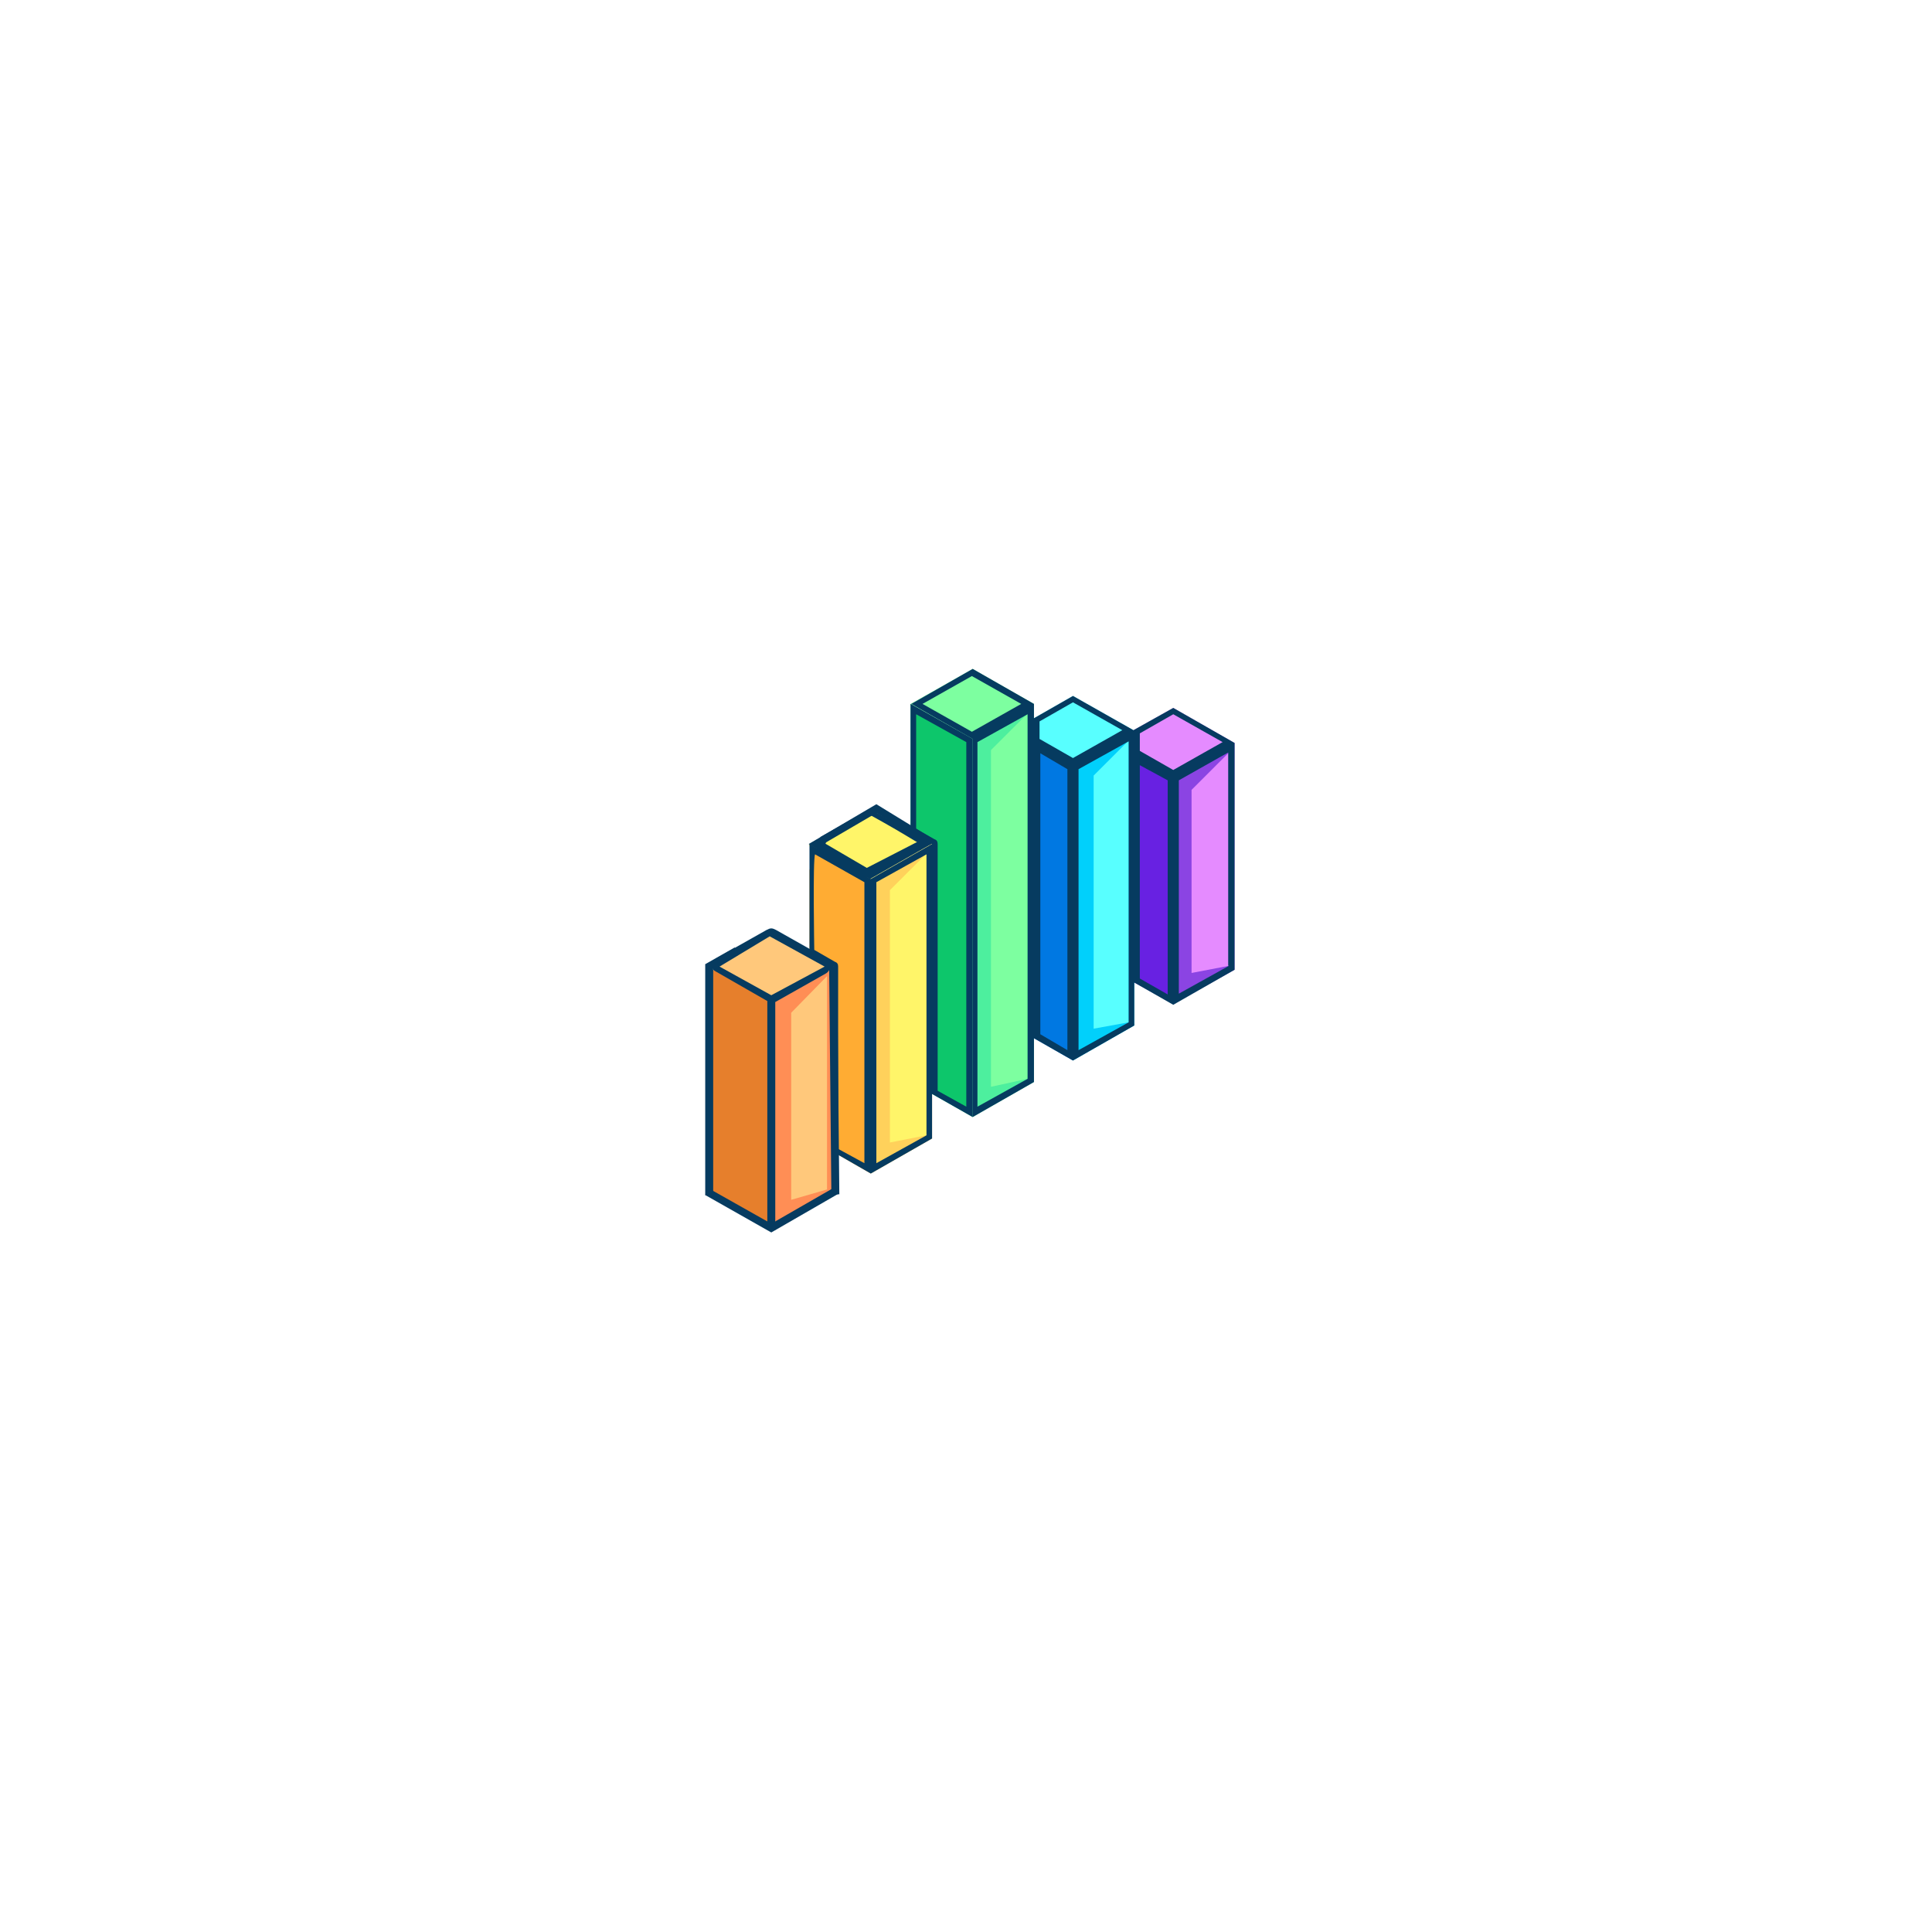 <svg xmlns="http://www.w3.org/2000/svg" xmlns:xlink="http://www.w3.org/1999/xlink" width="500" viewBox="0 0 375 375" height="500" preserveAspectRatio="xMidYMid meet"><defs><clipPath id="e4ddea9d7f"><path d="M 137.348 191 L 149.707 191 L 149.707 239 L 137.348 239 Z M 137.348 191 " clip-rule="nonzero"></path></clipPath></defs><path fill="#ffd15b" d="M 180.914 163.82 L 180.914 220.984 L 169.02 227.785 L 169.02 170.617 Z M 180.914 163.82 " fill-opacity="1" fill-rule="evenodd"></path><path fill="#e58bff" d="M 239.625 144.199 L 227.73 150.844 L 220.16 146.672 L 220.16 141.883 L 220.004 141.727 L 227.73 137.402 Z M 239.625 144.199 " fill-opacity="1" fill-rule="evenodd"></path><path fill="#6821e2" d="M 227.73 150.844 L 227.73 194.875 L 220.16 190.703 L 220.16 146.672 Z M 227.73 150.844 " fill-opacity="1" fill-rule="evenodd"></path><path fill="#0dc66b" d="M 188.797 143.426 L 188.797 216.812 L 180.914 212.332 L 180.914 163.82 L 176.742 161.504 L 176.742 136.629 Z M 188.797 143.426 " fill-opacity="1" fill-rule="evenodd"></path><path fill="#7dffa0" d="M 200.691 136.629 L 188.797 143.426 L 176.742 136.629 L 188.797 129.832 Z M 200.691 136.629 " fill-opacity="1" fill-rule="evenodd"></path><path fill="#4def9e" d="M 200.691 136.629 L 200.691 210.016 L 188.797 216.812 L 188.797 143.426 Z M 200.691 136.629 " fill-opacity="1" fill-rule="evenodd"></path><path fill="#58ffff" d="M 220.16 141.883 L 208.262 148.527 L 200.691 144.355 L 200.691 139.41 L 208.262 135.082 L 220.004 141.727 Z M 220.16 141.883 " fill-opacity="1" fill-rule="evenodd"></path><path fill="#8b44e3" d="M 239.625 144.199 L 239.625 188.23 L 227.73 194.875 L 227.73 150.844 Z M 239.625 144.199 " fill-opacity="1" fill-rule="evenodd"></path><path fill="#01d0fb" d="M 220.16 141.883 L 220.16 199.047 L 208.262 205.844 L 208.262 148.527 Z M 220.16 141.883 " fill-opacity="1" fill-rule="evenodd"></path><path fill="#0078e2" d="M 208.262 148.527 L 208.262 205.844 L 200.691 201.52 L 200.691 144.355 Z M 208.262 148.527 " fill-opacity="1" fill-rule="evenodd"></path><path fill="#ffac33" d="M 169.02 170.617 L 169.02 227.785 L 161.758 223.613 L 161.758 187.613 L 157.121 184.988 L 157.121 168.918 C 157.586 167.527 156.969 165.676 157.43 164.285 Z M 169.02 170.617 " fill-opacity="1" fill-rule="evenodd"></path><path fill="#e67f2c" d="M 140.281 190.242 C 139.82 191.012 139.355 191.785 138.891 192.559 L 138.891 189.469 Z M 140.281 190.242 " fill-opacity="1" fill-rule="evenodd"></path><g clip-path="url(#e4ddea9d7f)"><path fill="#e67f2c" d="M 149.707 238.289 L 137.809 231.492 L 137.809 205.844 C 140.281 201.672 143.062 197.039 145.844 191.941 L 149.707 194.102 Z M 149.707 238.289 " fill-opacity="1" fill-rule="evenodd"></path></g><path fill="#ffc87b" d="M 145.227 183.441 C 144.145 185.605 142.91 187.77 141.828 189.93 L 137.809 187.613 Z M 145.227 183.441 " fill-opacity="1" fill-rule="evenodd"></path><path fill="#ffc87b" d="M 161.602 187.613 L 149.707 194.41 L 145.844 192.25 C 147.699 188.852 149.551 185.449 151.25 181.742 L 156.969 184.988 Z M 161.602 187.613 " fill-opacity="1" fill-rule="evenodd"></path><path fill="#ff8e55" d="M 161.602 187.613 L 161.602 231.645 L 149.707 238.445 L 149.707 194.41 Z M 161.602 187.613 " fill-opacity="1" fill-rule="evenodd"></path><path fill="#fff569" d="M 180.914 163.82 L 169.02 170.617 L 158.668 164.746 C 157.895 164.285 156.812 164.594 157.121 163.82 L 169.02 157.023 L 176.898 161.504 Z M 180.914 163.82 " fill-opacity="1" fill-rule="evenodd"></path><path fill="#ffc87b" d="M 160.523 189.469 L 160.523 230.875 L 153.57 232.883 L 153.57 196.574 Z M 160.523 189.469 " fill-opacity="1" fill-rule="evenodd"></path><path fill="#fff569" d="M 179.832 220.367 L 172.727 221.758 L 172.727 172.781 L 179.832 165.676 Z M 179.832 220.367 " fill-opacity="1" fill-rule="evenodd"></path><path fill="#7dffa0" d="M 199.457 209.398 L 192.348 210.945 L 192.348 145.59 L 199.457 138.484 C 199.457 138.484 199.457 139.254 199.457 139.254 C 199.457 139.254 199.457 144.199 199.457 144.199 Z M 199.457 209.398 " fill-opacity="1" fill-rule="evenodd"></path><path fill="#58ffff" d="M 219.078 198.43 L 212.277 199.664 L 212.277 150.535 L 219.078 143.734 C 219.078 143.734 219.078 146.516 219.078 146.516 C 219.078 146.516 219.078 190.551 219.078 190.551 Z M 219.078 198.43 " fill-opacity="1" fill-rule="evenodd"></path><path fill="#e58bff" d="M 238.543 187.461 L 231.281 188.852 L 231.281 153.316 L 238.543 146.055 Z M 238.543 187.461 " fill-opacity="1" fill-rule="evenodd"></path><path fill="#063b60" d="M 176.742 136.629 L 176.742 161.504 L 180.914 163.82 L 169.02 170.617 L 157.121 163.82 C 157.121 163.82 157.121 163.977 157.121 163.977 C 157.121 166.758 157.121 184.988 157.121 184.988 L 151.406 181.742 C 149.707 185.297 147.852 188.852 146 192.25 L 149.859 194.41 L 161.758 187.613 L 161.758 223.613 L 169.02 227.785 L 180.914 220.984 L 180.914 212.332 L 188.797 216.812 L 188.797 143.426 Z M 149.707 193.02 L 147.391 191.785 C 148.781 189.004 150.324 186.223 151.715 183.289 L 156.352 185.914 C 156.352 185.914 159.285 187.613 159.285 187.613 Z M 167.781 225.773 L 162.684 222.996 L 162.684 187.613 C 162.684 187.152 162.531 186.84 162.066 186.688 L 158.051 184.371 C 158.051 184.371 157.742 166.758 158.203 165.828 L 167.781 171.238 Z M 179.832 212.332 C 179.832 212.332 179.832 220.367 179.832 220.367 L 170.102 225.773 L 170.102 171.238 L 179.832 165.828 Z M 187.559 214.805 L 181.996 211.715 L 181.996 163.82 C 181.996 163.355 181.844 163.047 181.379 162.895 L 177.824 160.887 L 177.824 138.637 L 187.559 144.043 Z M 137.809 187.613 L 141.828 189.93 C 142.91 187.922 144.145 185.762 145.227 183.441 Z M 141.363 188.23 L 140.129 187.461 L 142.445 186.07 C 142.137 186.84 141.672 187.613 141.363 188.23 Z M 141.363 188.23 " fill-opacity="1" fill-rule="evenodd"></path><path fill="#063b60" d="M 176.742 161.504 L 168.863 157.023 L 159.285 162.43 C 158.977 163.203 158.82 163.977 158.512 164.746 L 168.863 170.617 L 180.762 163.82 Z M 160.059 164.129 C 160.211 163.82 160.367 163.512 160.367 163.203 L 169.02 158.258 C 169.02 158.258 173.5 160.73 176.281 162.43 L 178.598 163.82 L 169.02 169.227 Z M 227.73 137.402 L 220.004 141.727 L 208.262 135.082 L 200.691 139.41 L 200.691 136.629 L 188.797 129.832 L 176.898 136.629 L 188.797 143.426 L 188.797 216.812 L 200.691 210.016 L 200.691 201.52 L 208.262 205.844 L 220.16 199.047 L 220.16 190.703 L 227.73 195.031 L 239.625 188.23 L 239.625 144.199 Z M 179.062 136.629 L 188.641 131.223 L 198.219 136.629 L 188.641 142.035 Z M 221.238 142.344 L 227.73 138.637 L 237.309 144.043 L 227.73 149.453 L 221.238 145.746 Z M 201.773 140.027 L 208.262 136.32 L 217.84 141.727 L 208.262 147.137 L 201.773 143.426 Z M 199.457 139.41 C 199.457 139.41 199.457 144.355 199.457 144.355 L 199.457 209.398 L 189.723 214.805 L 189.723 144.043 L 199.457 138.637 Z M 207.18 203.836 L 201.926 200.746 L 201.926 146.207 L 207.18 149.297 Z M 219.078 198.43 L 209.344 203.836 L 209.344 149.297 L 219.078 143.891 Z M 226.648 193.02 L 221.238 189.93 L 221.238 148.523 L 226.648 151.461 Z M 238.543 187.461 L 228.809 192.867 L 228.809 151.461 L 238.391 146.055 L 238.391 187.461 Z M 238.543 187.461 " fill-opacity="1" fill-rule="evenodd"></path><path fill="#063b60" d="M 149.707 182.051 L 159.285 187.461 L 149.707 192.867 L 140.129 187.461 L 149.707 182.051 M 149.707 180.199 C 149.398 180.199 149.09 180.352 148.781 180.508 L 139.199 185.914 C 138.582 186.223 138.273 186.84 138.273 187.461 C 138.273 188.078 138.582 188.695 139.199 189.004 L 148.781 194.41 C 149.09 194.566 149.398 194.723 149.707 194.723 C 150.016 194.723 150.324 194.566 150.633 194.41 L 160.211 189.004 C 160.832 188.695 161.141 188.078 161.141 187.461 C 161.141 186.84 160.832 186.223 160.211 185.914 L 150.633 180.508 C 150.324 180.352 150.016 180.199 149.707 180.199 Z M 149.707 180.199 " fill-opacity="1" fill-rule="nonzero"></path><path fill="#063b60" d="M 170.102 157.797 L 178.754 163.047 L 168.246 168.457 L 160.059 163.668 L 170.102 157.797 M 170.102 156.098 L 156.969 163.82 L 168.094 170.309 L 180.762 163.82 L 181.688 163.203 Z M 170.102 156.098 " fill-opacity="1" fill-rule="nonzero"></path><path fill="#e67f2c" d="M 137.809 206 L 137.809 187.922 L 149.398 194.566 L 149.707 208.934 Z M 137.809 206 " fill-opacity="1" fill-rule="nonzero"></path><path fill="#063b60" d="M 148.934 194.258 L 150.48 194.258 L 150.48 238.754 L 148.934 238.754 Z M 148.934 194.258 " fill-opacity="1" fill-rule="nonzero"></path><path fill="#063b60" d="M 138.43 231.957 L 136.883 231.957 L 136.883 187.148 L 142.598 183.906 L 143.371 185.297 L 138.43 187.922 Z M 138.43 231.957 " fill-opacity="1" fill-rule="nonzero"></path><path fill="#063b60" d="M 160.934 187.641 L 162.477 187.625 L 162.914 231.812 L 161.367 231.828 Z M 160.934 187.641 " fill-opacity="1" fill-rule="nonzero"></path><path fill="#063b60" d="M 149.707 239.219 L 136.883 231.957 L 137.656 230.719 L 149.707 237.516 L 162.066 230.41 L 162.84 231.645 Z M 149.707 239.219 " fill-opacity="1" fill-rule="nonzero"></path><path fill="#ffc87b" d="M 149.398 181.742 L 139.664 187.613 L 149.707 193.176 L 160.059 187.613 Z M 149.398 181.742 " fill-opacity="1" fill-rule="nonzero"></path></svg>